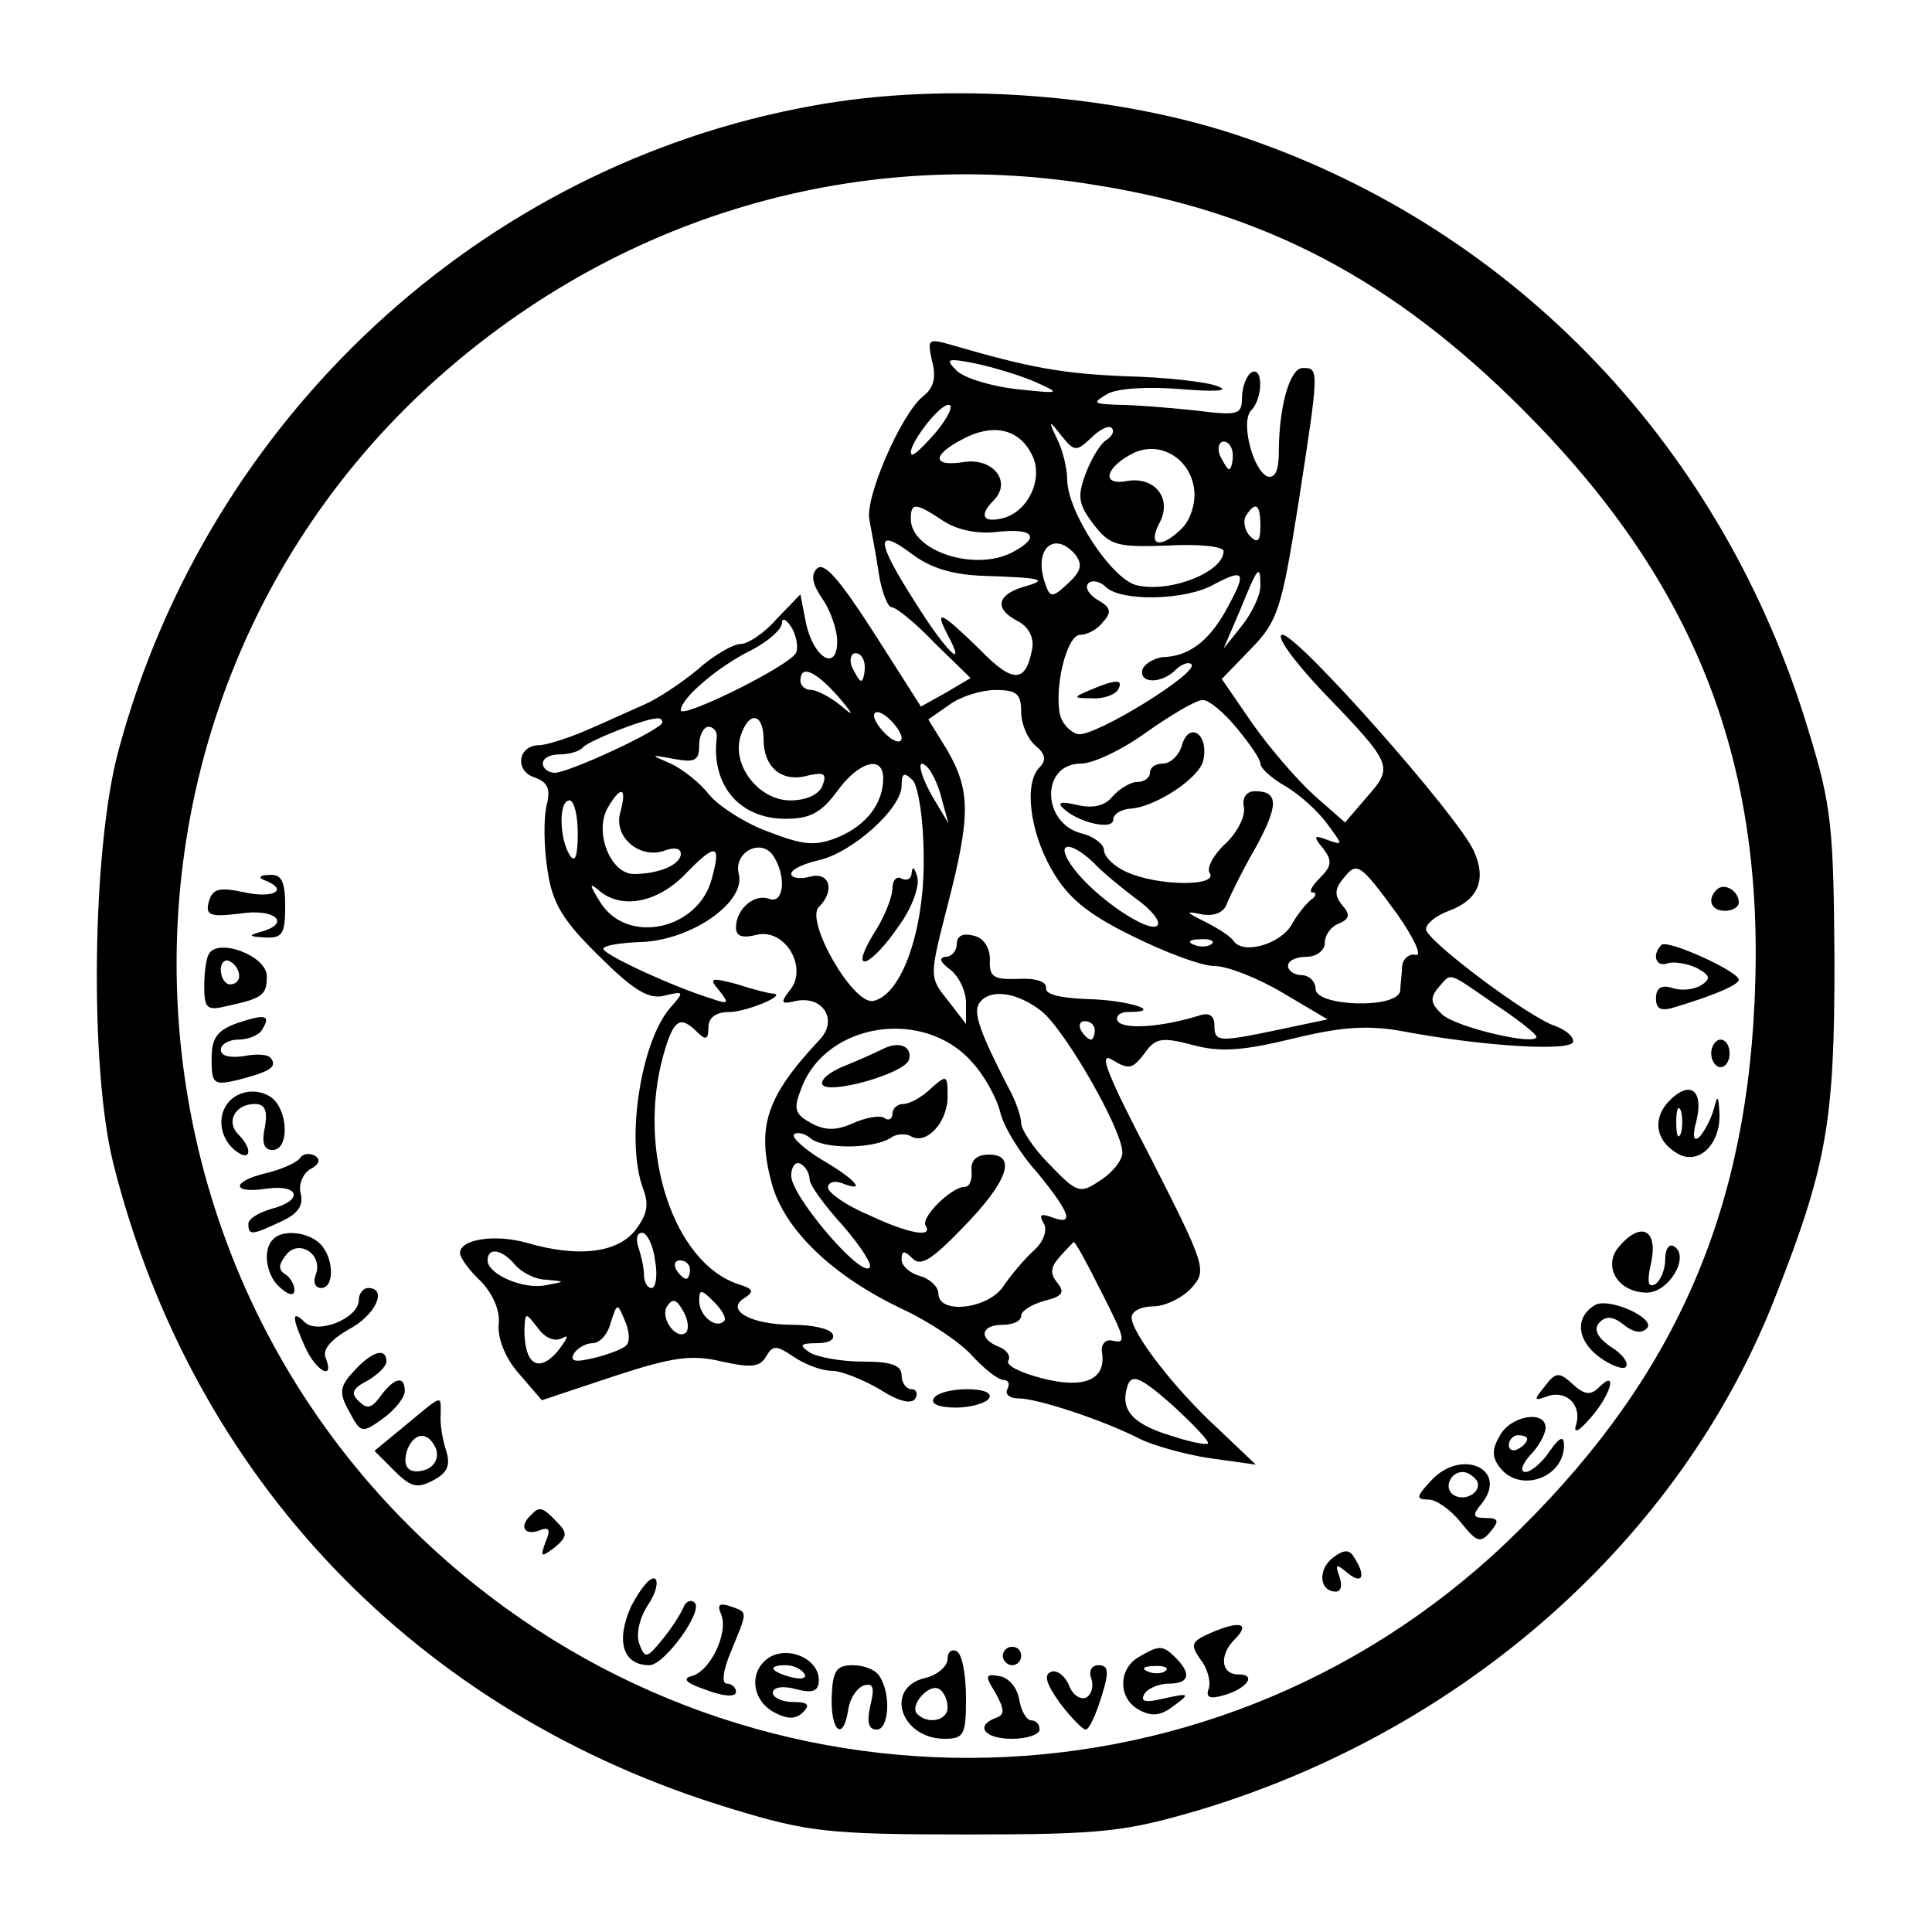 <?xml version="1.0" standalone="no"?>
<!DOCTYPE svg PUBLIC "-//W3C//DTD SVG 20010904//EN"
 "http://www.w3.org/TR/2001/REC-SVG-20010904/DTD/svg10.dtd">
<svg version="1.0" xmlns="http://www.w3.org/2000/svg"
 width="210pt" height="210pt" viewBox="0 0 210 210"
 preserveAspectRatio="xMidYMid meet">
<g transform="translate(0,210) scale(0.1,-0.1)"
fill="#000000" stroke="none">
<path d="M883 1985 c-361 -65 -657 -340 -754 -700 -29 -106 -32 -344 -6 -449
86 -343 331 -599 672 -702 82 -25 104 -28 255 -28 150 0 173 3 255 27 287 87
520 293 623 553 58 147 66 194 66 369 -1 145 -3 169 -28 250 -92 307 -317 544
-612 645 -138 48 -325 62 -471 35z m307 -86 c184 -29 324 -103 465 -244 188
-188 265 -384 252 -646 -11 -239 -94 -418 -270 -586 -326 -310 -836 -312
-1169 -4 -363 336 -369 913 -12 1252 200 189 467 272 734 228z"/>
<path d="M1013 1708 c5 -18 2 -30 -10 -39 -24 -20 -63 -110 -58 -134 2 -11 7
-37 10 -57 3 -21 10 -38 14 -38 5 0 26 -17 47 -39 l39 -38 -27 -16 -27 -15
-51 80 c-36 56 -54 78 -62 70 -7 -7 -5 -17 6 -33 9 -13 16 -34 16 -46 0 -34
-26 -18 -34 20 l-6 31 -26 -27 c-13 -15 -31 -27 -39 -27 -8 0 -29 -12 -47 -28
-18 -15 -44 -32 -58 -38 -14 -6 -42 -19 -63 -28 -21 -9 -44 -16 -51 -16 -23 0
-27 -28 -5 -35 14 -5 18 -12 13 -31 -3 -13 -3 -44 1 -69 5 -36 16 -55 56 -94
38 -38 55 -48 72 -43 21 5 21 4 5 -14 -32 -38 -48 -145 -29 -196 7 -18 4 -29
-9 -46 -20 -24 -62 -29 -117 -13 -35 10 -73 4 -73 -11 0 -5 10 -19 23 -31 13
-14 21 -32 19 -47 -1 -15 7 -36 22 -53 l25 -29 78 26 c64 21 85 24 118 16 32
-7 41 -6 48 6 7 12 11 12 30 -1 12 -8 30 -15 41 -15 10 0 33 -9 52 -20 20 -13
35 -17 39 -10 3 5 1 10 -4 10 -6 0 -11 7 -11 15 0 11 -11 15 -42 15 -24 0 -50
5 -58 10 -12 8 -10 10 8 10 13 0 20 4 17 10 -3 6 -23 10 -43 10 -46 0 -74 16
-53 29 11 7 10 10 -6 15 -71 23 -111 145 -82 249 11 39 18 44 37 25 9 -9 12
-8 12 5 0 11 8 17 23 17 18 0 64 19 47 20 -3 0 -20 4 -38 10 -30 8 -32 7 -20
-7 11 -14 10 -15 -10 -8 -39 12 -111 45 -116 53 -2 4 16 7 39 8 55 1 116 43
108 74 -6 24 25 40 38 19 14 -22 11 -52 -5 -46 -16 6 -36 -11 -36 -31 0 -10 7
-12 23 -8 31 7 56 -37 35 -61 -10 -13 -9 -15 7 -11 30 6 46 -21 26 -42 -58
-62 -69 -94 -52 -157 14 -50 66 -100 142 -136 30 -14 64 -37 76 -51 13 -14 28
-26 34 -26 5 0 7 -4 4 -10 -3 -5 2 -10 12 -10 21 0 93 -24 132 -44 14 -7 49
-17 76 -21 l50 -7 -41 39 c-47 43 -94 104 -94 121 0 7 11 12 23 12 13 0 32 9
42 20 17 19 16 23 -44 141 -47 90 -58 117 -42 107 18 -11 22 -10 35 7 12 17
19 18 53 9 30 -8 54 -6 108 7 53 13 82 15 120 8 91 -17 185 -22 185 -11 0 6
-9 13 -20 17 -28 9 -140 93 -140 105 0 6 11 15 25 20 32 12 41 34 27 65 -17
38 -191 235 -208 235 -8 0 10 -26 43 -61 77 -80 78 -82 49 -115 l-24 -28 -33
29 c-19 17 -49 52 -68 79 l-33 48 32 33 c29 30 33 43 51 156 23 149 23 149 5
149 -14 0 -26 -42 -26 -92 0 -19 -4 -28 -12 -26 -16 6 -30 60 -18 72 13 13 13
49 0 41 -5 -3 -10 -16 -10 -27 0 -19 -4 -20 -52 -14 -29 3 -66 6 -83 6 -27 1
-28 2 -11 12 11 6 44 8 80 5 37 -3 53 -2 40 3 -12 5 -57 10 -100 11 -70 3
-104 9 -193 35 -22 6 -23 5 -18 -18z m112 -23 c29 -13 28 -13 -20 -8 -27 3
-57 12 -65 20 -13 13 -11 14 20 8 19 -4 49 -13 65 -20z m-107 -54 c-13 -15
-25 -27 -27 -25 -7 6 29 54 40 54 6 0 0 -13 -13 -29z m103 -24 c14 -25 -2 -62
-30 -70 -23 -6 -27 3 -11 19 20 20 0 46 -31 42 -36 -6 -37 7 -2 25 32 17 60
11 74 -16z m65 17 c9 9 19 14 22 11 4 -3 1 -9 -5 -13 -7 -4 -17 -21 -23 -37
-9 -24 -8 -33 8 -54 18 -24 26 -26 81 -24 34 2 61 -1 61 -6 0 -23 -59 -46 -95
-37 -27 7 -75 80 -75 115 0 12 -5 32 -11 44 -10 21 -9 21 5 3 14 -17 16 -17
32 -2z m112 -56 c2 -14 -4 -33 -13 -42 -23 -23 -38 -20 -25 5 15 27 -5 52 -36
46 -28 -5 -22 16 9 31 29 13 61 -7 65 -40z m42 37 c0 -8 -2 -15 -4 -15 -2 0
-6 7 -10 15 -3 8 -1 15 4 15 6 0 10 -7 10 -15z m-315 -71 c15 -10 38 -15 60
-12 39 4 46 -6 16 -22 -41 -22 -111 1 -111 36 0 18 5 18 35 -2z m345 -6 c0
-16 -3 -19 -11 -11 -6 6 -8 16 -5 22 11 17 16 13 16 -11z m-299 -54 c62 -2 70
-4 41 -12 -29 -9 -31 -24 -6 -37 12 -6 18 -18 16 -30 -7 -38 -21 -38 -57 -1
-42 41 -50 45 -35 16 22 -41 -2 -18 -35 35 -43 67 -44 83 -4 53 21 -16 46 -23
80 -24z m98 23 c8 -11 6 -18 -8 -31 -18 -17 -20 -16 -26 3 -11 36 12 54 34 28z
m167 -54 c-19 -37 -41 -55 -68 -57 -12 0 -23 -7 -26 -13 -5 -16 20 -17 36 -1
6 6 14 9 17 6 9 -9 -105 -79 -123 -76 -9 2 -18 12 -20 22 -6 31 8 86 22 86 8
0 19 6 25 14 10 11 8 16 -6 24 -10 6 -14 14 -10 18 4 4 13 2 19 -4 16 -16 87
-15 118 3 32 17 35 13 16 -22z m34 20 c0 -10 -9 -29 -20 -43 l-20 -25 18 42
c19 47 22 51 22 26z m-505 -73 c-9 -15 -125 -72 -125 -62 0 13 41 48 78 66 17
9 32 22 32 29 0 6 5 4 11 -6 5 -9 7 -22 4 -27z m75 -15 c0 -8 -2 -15 -4 -15
-2 0 -6 7 -10 15 -3 8 -1 15 4 15 6 0 10 -7 10 -15z m-29 -32 c17 -20 18 -23
3 -10 -11 9 -26 17 -32 17 -7 0 -12 5 -12 10 0 18 16 11 41 -17z m199 -17 c0
-13 7 -29 15 -36 11 -9 13 -16 5 -24 -17 -17 -11 -69 13 -111 17 -30 38 -48
87 -72 36 -18 76 -33 90 -33 14 0 47 -13 74 -29 l49 -29 -52 -11 c-67 -14 -71
-14 -71 5 0 10 -6 14 -17 10 -42 -13 -82 -15 -88 -6 -3 5 2 10 11 10 41 0 0
13 -43 14 -30 1 -47 5 -46 12 1 7 -11 11 -30 10 -27 -1 -32 2 -31 21 0 13 -7
24 -18 26 -11 3 -18 0 -18 -9 0 -8 -6 -14 -12 -14 -8 -1 -6 -6 5 -14 9 -7 17
-23 17 -36 l0 -23 -20 26 c-20 25 -20 25 0 103 25 97 25 124 0 168 l-21 34 23
16 c12 9 35 16 50 16 23 0 28 -4 28 -24z m234 -17 c14 -17 26 -34 26 -39 0 -5
12 -16 28 -25 15 -9 35 -27 45 -41 17 -23 17 -23 0 -17 -15 6 -16 4 -5 -9 10
-13 10 -19 -3 -32 -9 -9 -13 -16 -8 -16 4 0 4 -4 -2 -8 -5 -4 -15 -16 -21 -27
-12 -21 -52 -33 -63 -18 -3 5 -17 14 -31 21 -22 11 -22 12 -3 8 13 -2 24 2 27
13 4 9 17 36 31 60 25 46 25 61 -1 61 -9 0 -14 -7 -12 -17 2 -10 -7 -28 -20
-40 -13 -12 -21 -27 -17 -32 9 -15 -57 -14 -90 1 -14 6 -25 17 -25 24 0 6 -11
15 -24 18 -44 11 -45 76 -1 76 13 0 45 15 71 34 27 19 54 35 61 35 6 1 23 -13
37 -30z m-364 -11 c0 -6 -7 -5 -15 2 -8 7 -15 17 -15 22 0 6 7 5 15 -2 8 -7
15 -17 15 -22z m-260 17 c0 -8 -102 -55 -117 -55 -7 0 -13 5 -13 10 0 6 8 10
18 10 10 0 22 3 26 8 7 7 64 30 79 31 4 1 7 -1 7 -4z m110 -19 c0 -30 20 -47
48 -39 18 4 21 2 16 -11 -4 -10 -18 -16 -35 -16 -34 0 -64 38 -54 70 9 28 25
25 25 -4z m-51 2 c-6 -52 25 -88 75 -88 27 0 39 7 56 30 23 32 50 40 50 14 0
-27 -18 -51 -49 -64 -25 -10 -37 -9 -76 6 -25 9 -54 28 -64 40 -10 13 -29 28
-42 34 -23 10 -23 10 4 5 22 -4 27 -2 27 15 0 11 5 20 10 20 6 0 10 -6 9 -12z
m245 -68 l7 -25 -15 25 c-17 28 -21 50 -7 35 5 -6 12 -21 15 -35z m-20 -62 c1
-79 -24 -150 -55 -156 -22 -4 -74 87 -59 102 18 18 12 39 -10 33 -11 -3 -20
-1 -20 3 0 5 13 11 30 15 36 8 90 56 90 81 0 14 3 15 12 6 6 -6 12 -43 12 -84z
m-330 48 c-7 -27 23 -51 50 -40 9 3 16 2 16 -4 0 -12 -24 -22 -51 -22 -25 0
-43 44 -29 71 15 26 22 24 14 -5z m-46 -22 c0 -25 -3 -33 -9 -23 -11 18 -12
59 0 59 5 0 9 -16 9 -36z m146 -48 c-14 -57 -93 -74 -122 -26 -11 18 -12 21
-2 13 24 -22 64 -15 95 17 33 34 39 33 29 -4z m414 17 c9 -10 31 -28 47 -40
17 -12 27 -25 23 -29 -9 -9 -67 30 -91 62 -21 28 -6 32 21 7z m331 -57 c18
-26 27 -45 20 -44 -7 2 -14 -4 -15 -12 0 -8 -2 -21 -2 -27 -3 -20 -92 -17 -92
2 0 8 -7 15 -15 15 -8 0 -15 5 -15 10 0 6 9 10 20 10 11 0 20 7 20 15 0 9 7
18 15 21 12 5 13 10 4 20 -9 11 -8 18 1 29 15 19 18 17 59 -39z m-202 -32 c-3
-3 -12 -4 -19 -1 -8 3 -5 6 6 6 11 1 17 -2 13 -5z m307 -65 c26 -17 46 -33 46
-36 0 -10 -86 10 -102 24 -13 12 -14 18 -5 29 15 17 9 19 61 -17z m-492 -8
c26 -21 88 -129 88 -154 0 -8 -11 -22 -24 -30 -22 -15 -25 -14 -55 17 -17 17
-31 38 -31 45 0 7 -6 25 -14 39 -31 60 -38 81 -32 91 11 17 41 13 68 -8z m-75
-56 c13 -14 26 -38 30 -53 3 -15 21 -45 40 -66 36 -44 42 -59 16 -49 -11 4
-14 3 -9 -6 5 -7 1 -20 -10 -30 -11 -10 -26 -28 -34 -40 -17 -24 -70 -30 -70
-7 0 7 -9 16 -20 19 -11 3 -20 11 -20 18 0 10 3 10 12 1 9 -9 21 -1 54 33 49
50 60 80 29 80 -13 0 -20 -6 -19 -17 1 -10 -2 -18 -7 -18 -15 0 -48 -33 -43
-42 9 -14 -19 -9 -63 12 -24 10 -43 24 -43 29 0 6 7 8 15 5 28 -11 15 4 -21
25 -20 12 -34 25 -31 28 4 3 12 1 19 -5 15 -11 66 -11 86 1 6 5 17 5 22 2 17
-10 40 15 40 43 0 24 -1 24 -18 9 -10 -10 -24 -17 -30 -17 -7 0 -12 -5 -12
-11 0 -5 -4 -8 -9 -4 -5 3 -21 0 -34 -6 -18 -8 -30 -8 -45 0 -18 10 -20 15
-11 38 27 72 134 88 186 28z m133 35 c0 -5 -2 -10 -4 -10 -3 0 -8 5 -11 10 -3
6 -1 10 4 10 6 0 11 -4 11 -10z m-310 -162 c0 -6 16 -28 36 -50 19 -22 33 -43
29 -46 -10 -10 -85 78 -85 100 0 10 5 16 10 13 6 -3 10 -11 10 -17z m-168 -88
c3 -16 1 -30 -4 -30 -4 0 -8 6 -8 14 0 8 -3 21 -6 30 -3 9 -2 16 4 16 5 0 12
-13 14 -30z m483 -30 c29 -57 30 -61 13 -57 -7 1 -12 -5 -10 -14 4 -29 -20
-39 -66 -27 -23 6 -39 14 -36 19 3 5 -2 12 -10 15 -23 9 -20 24 4 24 11 0 20
4 20 10 0 5 11 12 25 16 20 5 23 9 14 20 -8 10 -7 17 3 28 7 8 14 15 15 16 2
0 14 -22 28 -50z m-635 25 c7 -8 22 -16 34 -16 21 -2 21 -2 -1 -6 -24 -5 -63
12 -63 27 0 15 16 12 30 -5z m190 -5 c0 -5 -2 -10 -4 -10 -3 0 -8 5 -11 10 -3
6 -1 10 4 10 6 0 11 -4 11 -10z m37 -56 c-9 -9 -27 6 -27 22 0 13 2 13 16 -1
9 -9 14 -18 11 -21z m-41 -12 c-10 -10 -29 15 -21 28 6 9 10 8 17 -4 6 -10 7
-20 4 -24z m-65 -14 c-3 -4 -19 -10 -35 -14 -21 -5 -27 -4 -22 5 4 6 13 11 20
11 8 0 17 10 20 23 7 21 7 21 15 2 5 -11 6 -23 2 -27z m-69 8 c7 4 4 -2 -6
-15 -21 -24 -36 -14 -36 24 1 19 1 19 15 1 8 -11 19 -15 27 -10z m701 -115
c-2 -2 -21 2 -42 9 -42 13 -54 29 -45 55 5 12 15 7 48 -22 23 -21 41 -40 39
-42z"/>
<path d="M1185 1350 c-19 -8 -19 -9 2 -9 12 -1 25 4 28 9 7 12 -2 12 -30 0z"/>
<path d="M1285 1291 c-3 -12 -13 -21 -21 -21 -8 0 -14 -4 -14 -10 0 -5 -6 -10
-14 -10 -7 0 -19 -7 -27 -16 -8 -10 -21 -13 -38 -9 -17 4 -22 3 -16 -3 16 -16
55 -25 55 -13 0 6 8 11 18 12 27 1 77 34 80 53 6 28 -15 42 -23 17z"/>
<path d="M991 1152 c0 -7 -5 -10 -11 -7 -5 3 -10 -1 -10 -11 0 -9 -9 -32 -21
-50 -27 -45 -2 -35 29 11 13 18 22 42 19 52 -3 10 -5 12 -6 5z"/>
<path d="M960 960 c-8 -4 -28 -13 -43 -19 -15 -6 -26 -15 -23 -20 7 -11 89 12
94 27 4 14 -10 21 -28 12z"/>
<path d="M288 1143 c26 -10 10 -20 -22 -13 -28 6 -35 4 -39 -10 -4 -15 1 -17
34 -13 39 6 56 -11 22 -20 -14 -4 -12 -5 5 -6 19 -1 22 4 22 34 0 27 -4 35
-17 34 -11 0 -13 -3 -5 -6z"/>
<path d="M1866 1133 c-11 -11 -6 -23 9 -23 8 0 15 4 15 9 0 13 -16 22 -24 14z"/>
<path d="M1806 1073 c-11 -11 -6 -25 7 -20 6 2 20 0 31 -5 15 -8 16 -12 5 -19
-8 -5 -22 -6 -31 -3 -12 4 -18 0 -18 -11 0 -12 5 -15 23 -9 43 13 67 24 67 29
0 9 -77 44 -84 38z"/>
<path d="M227 1063 c-3 -5 -5 -20 -5 -35 0 -25 3 -27 27 -21 37 8 41 12 41 32
0 22 -53 42 -63 24z m33 -24 c0 -5 -4 -9 -10 -9 -5 0 -10 7 -10 16 0 8 5 12
10 9 6 -3 10 -10 10 -16z"/>
<path d="M258 988 c-22 -8 -28 -16 -28 -39 0 -27 2 -29 28 -23 35 9 43 14 37
23 -2 5 -16 6 -30 3 -15 -2 -25 0 -25 7 0 6 9 11 19 11 11 0 23 5 26 11 10 16
3 17 -27 7z"/>
<path d="M1860 955 c0 -8 5 -15 10 -15 6 0 10 7 10 15 0 8 -4 15 -10 15 -5 0
-10 -7 -10 -15z"/>
<path d="M257 909 c-21 -12 -22 -42 -2 -59 17 -14 21 0 4 17 -14 14 -3 33 18
33 11 0 14 -7 11 -25 -4 -17 -1 -25 8 -25 20 0 17 48 -4 59 -11 6 -24 6 -35 0z"/>
<path d="M1815 904 c-19 -19 -16 -43 7 -57 23 -15 48 8 47 42 -1 20 -2 22 -6
6 -3 -11 -10 -24 -15 -30 -7 -7 -9 -1 -4 17 8 33 -7 44 -29 22z m12 -36 c-3
-7 -5 -2 -5 12 0 14 2 19 5 13 2 -7 2 -19 0 -25z"/>
<path d="M326 841 c-4 -5 -20 -12 -36 -16 -39 -9 -39 -23 0 -17 36 5 40 -13 5
-22 -14 -4 -25 -11 -25 -16 0 -13 3 -13 35 2 18 8 25 17 22 30 -3 10 2 22 10
27 10 5 12 11 5 15 -6 3 -13 2 -16 -3z"/>
<path d="M297 753 c-12 -11 -8 -40 8 -53 9 -8 15 -9 15 -2 0 6 -5 14 -10 17
-8 5 -7 11 1 21 14 18 41 0 32 -22 -3 -8 0 -14 6 -14 15 0 14 33 -1 48 -13 13
-41 16 -51 5z"/>
<path d="M1759 744 c-17 -21 0 -49 31 -49 24 0 47 39 30 50 -6 4 -10 -3 -10
-14 0 -11 -5 -23 -11 -27 -8 -4 -9 3 -4 25 7 35 -12 44 -36 15z"/>
<path d="M390 687 c0 -20 -45 -38 -59 -24 -14 14 -14 5 1 -28 12 -26 32 -36
22 -11 -4 9 6 20 25 31 29 15 43 45 21 45 -5 0 -10 -6 -10 -13z"/>
<path d="M1733 681 c-21 -13 -19 -37 4 -55 13 -10 27 -15 30 -12 4 4 -3 14
-16 22 -16 11 -19 20 -12 27 7 7 15 6 26 -3 10 -8 19 -10 25 -4 11 11 -43 35
-57 25z"/>
<path d="M385 610 c-16 -17 -17 -24 -5 -45 12 -23 14 -23 36 -7 13 9 24 23 24
30 0 17 -11 15 -26 -5 -10 -14 -15 -15 -24 -6 -9 8 -7 14 9 22 12 7 21 16 21
21 0 16 -16 11 -35 -10z"/>
<path d="M1679 593 c-12 -15 -12 -16 2 -11 21 8 39 -9 32 -31 -3 -10 3 -7 16
8 22 25 30 54 9 33 -9 -9 -16 -8 -28 3 -15 14 -19 14 -31 -2z"/>
<path d="M1015 580 c-4 -6 6 -10 24 -10 16 0 33 5 36 10 4 6 -6 10 -24 10 -16
0 -33 -4 -36 -10z"/>
<path d="M441 551 l-34 -28 22 -22 c18 -18 25 -19 42 -10 15 8 19 16 14 32 -4
12 -7 30 -6 40 0 21 3 22 -38 -12z m33 -26 c3 -9 -1 -18 -10 -22 -19 -7 -28 2
-21 22 8 19 23 19 31 0z"/>
<path d="M1630 539 c-9 -15 -8 -24 1 -35 22 -27 69 -10 69 25 0 11 -5 9 -16
-7 -8 -12 -20 -22 -26 -22 -6 0 -4 8 5 18 10 10 17 24 17 30 0 20 -39 13 -50
-9z m30 -3 c0 -3 -4 -8 -10 -11 -5 -3 -10 -1 -10 4 0 6 5 11 10 11 6 0 10 -2
10 -4z"/>
<path d="M1555 490 c-16 -17 -16 -20 -2 -20 8 0 24 -11 35 -25 17 -21 21 -23
32 -10 10 12 9 15 -5 15 -14 0 -15 3 -5 15 31 38 -22 62 -55 25z m50 1 c7 -12
-12 -24 -25 -16 -11 7 -4 25 10 25 5 0 11 -4 15 -9z"/>
<path d="M577 453 c-13 -12 -7 -22 8 -17 12 5 14 2 8 -12 -6 -17 -5 -17 10 -6
14 12 14 16 2 28 -15 16 -19 17 -28 7z"/>
<path d="M1449 407 c-17 -13 -15 -37 3 -37 6 0 7 7 4 16 -5 14 -4 15 9 4 16
-13 20 -3 7 17 -5 9 -11 9 -23 0z"/>
<path d="M686 354 c-17 -38 -9 -64 20 -64 16 0 59 59 49 68 -4 4 -10 1 -12 -5
-3 -7 -13 -23 -23 -35 -17 -21 -19 -21 -25 -5 -4 10 0 28 9 42 9 13 12 26 8
29 -5 3 -16 -11 -26 -30z"/>
<path d="M784 345 c8 -21 -13 -63 -33 -67 -10 -3 -4 -8 17 -15 18 -7 32 -8 32
-2 0 5 -5 9 -10 9 -6 0 -4 15 5 36 18 44 18 41 -1 48 -12 4 -15 2 -10 -9z"/>
<path d="M1318 326 c-23 -10 -25 -13 -13 -30 8 -10 11 -24 9 -31 -4 -10 1 -12
15 -8 26 7 38 23 17 23 -19 0 -21 21 -4 38 17 17 7 21 -24 8z"/>
<path d="M837 299 c-23 -14 -21 -46 4 -60 15 -8 24 -8 32 0 8 8 5 11 -11 11
-12 0 -22 5 -22 10 0 6 11 8 25 4 19 -5 25 -2 25 10 0 22 -31 37 -53 25z m37
-18 c4 -5 -3 -7 -14 -4 -23 6 -26 13 -6 13 8 0 17 -4 20 -9z"/>
<path d="M1030 297 c0 -8 -11 -18 -25 -21 -44 -11 -26 -66 22 -66 21 0 23 5
23 44 0 25 -4 48 -10 51 -5 3 -10 0 -10 -8z m0 -53 c0 -14 -21 -19 -33 -7 -9
9 13 34 24 27 5 -3 9 -12 9 -20z"/>
<path d="M1090 300 c0 -5 5 -10 10 -10 6 0 10 5 10 10 0 6 -4 10 -10 10 -5 0
-10 -4 -10 -10z"/>
<path d="M1238 299 c-23 -13 -23 -46 1 -58 13 -7 23 -6 37 5 18 13 17 14 -10
8 -21 -5 -27 -4 -22 5 4 6 16 11 27 11 22 0 24 11 7 28 -14 14 -18 14 -40 1z
m29 -15 c-3 -3 -12 -4 -19 -1 -8 3 -5 6 6 6 11 1 17 -2 13 -5z"/>
<path d="M904 255 c-1 -38 13 -48 18 -13 2 12 9 23 17 26 10 3 12 -2 7 -22 -4
-18 -2 -26 7 -26 13 0 16 38 3 58 -4 7 -17 12 -29 12 -18 0 -22 -6 -23 -35z"/>
<path d="M1143 283 c-9 -3 -6 -13 9 -34 12 -16 25 -29 28 -29 4 0 11 16 17 35
9 28 8 35 -3 35 -7 0 -11 -6 -8 -14 3 -8 1 -17 -5 -21 -6 -3 -15 2 -19 13 -4
10 -13 17 -19 15z"/>
<path d="M1082 260 c10 -18 10 -24 1 -27 -24 -9 -13 -23 17 -23 17 0 30 5 30
10 0 6 -4 10 -9 10 -5 0 -11 10 -13 22 -2 13 -11 24 -21 26 -16 3 -17 1 -5
-18z"/>
</g>
</svg>
